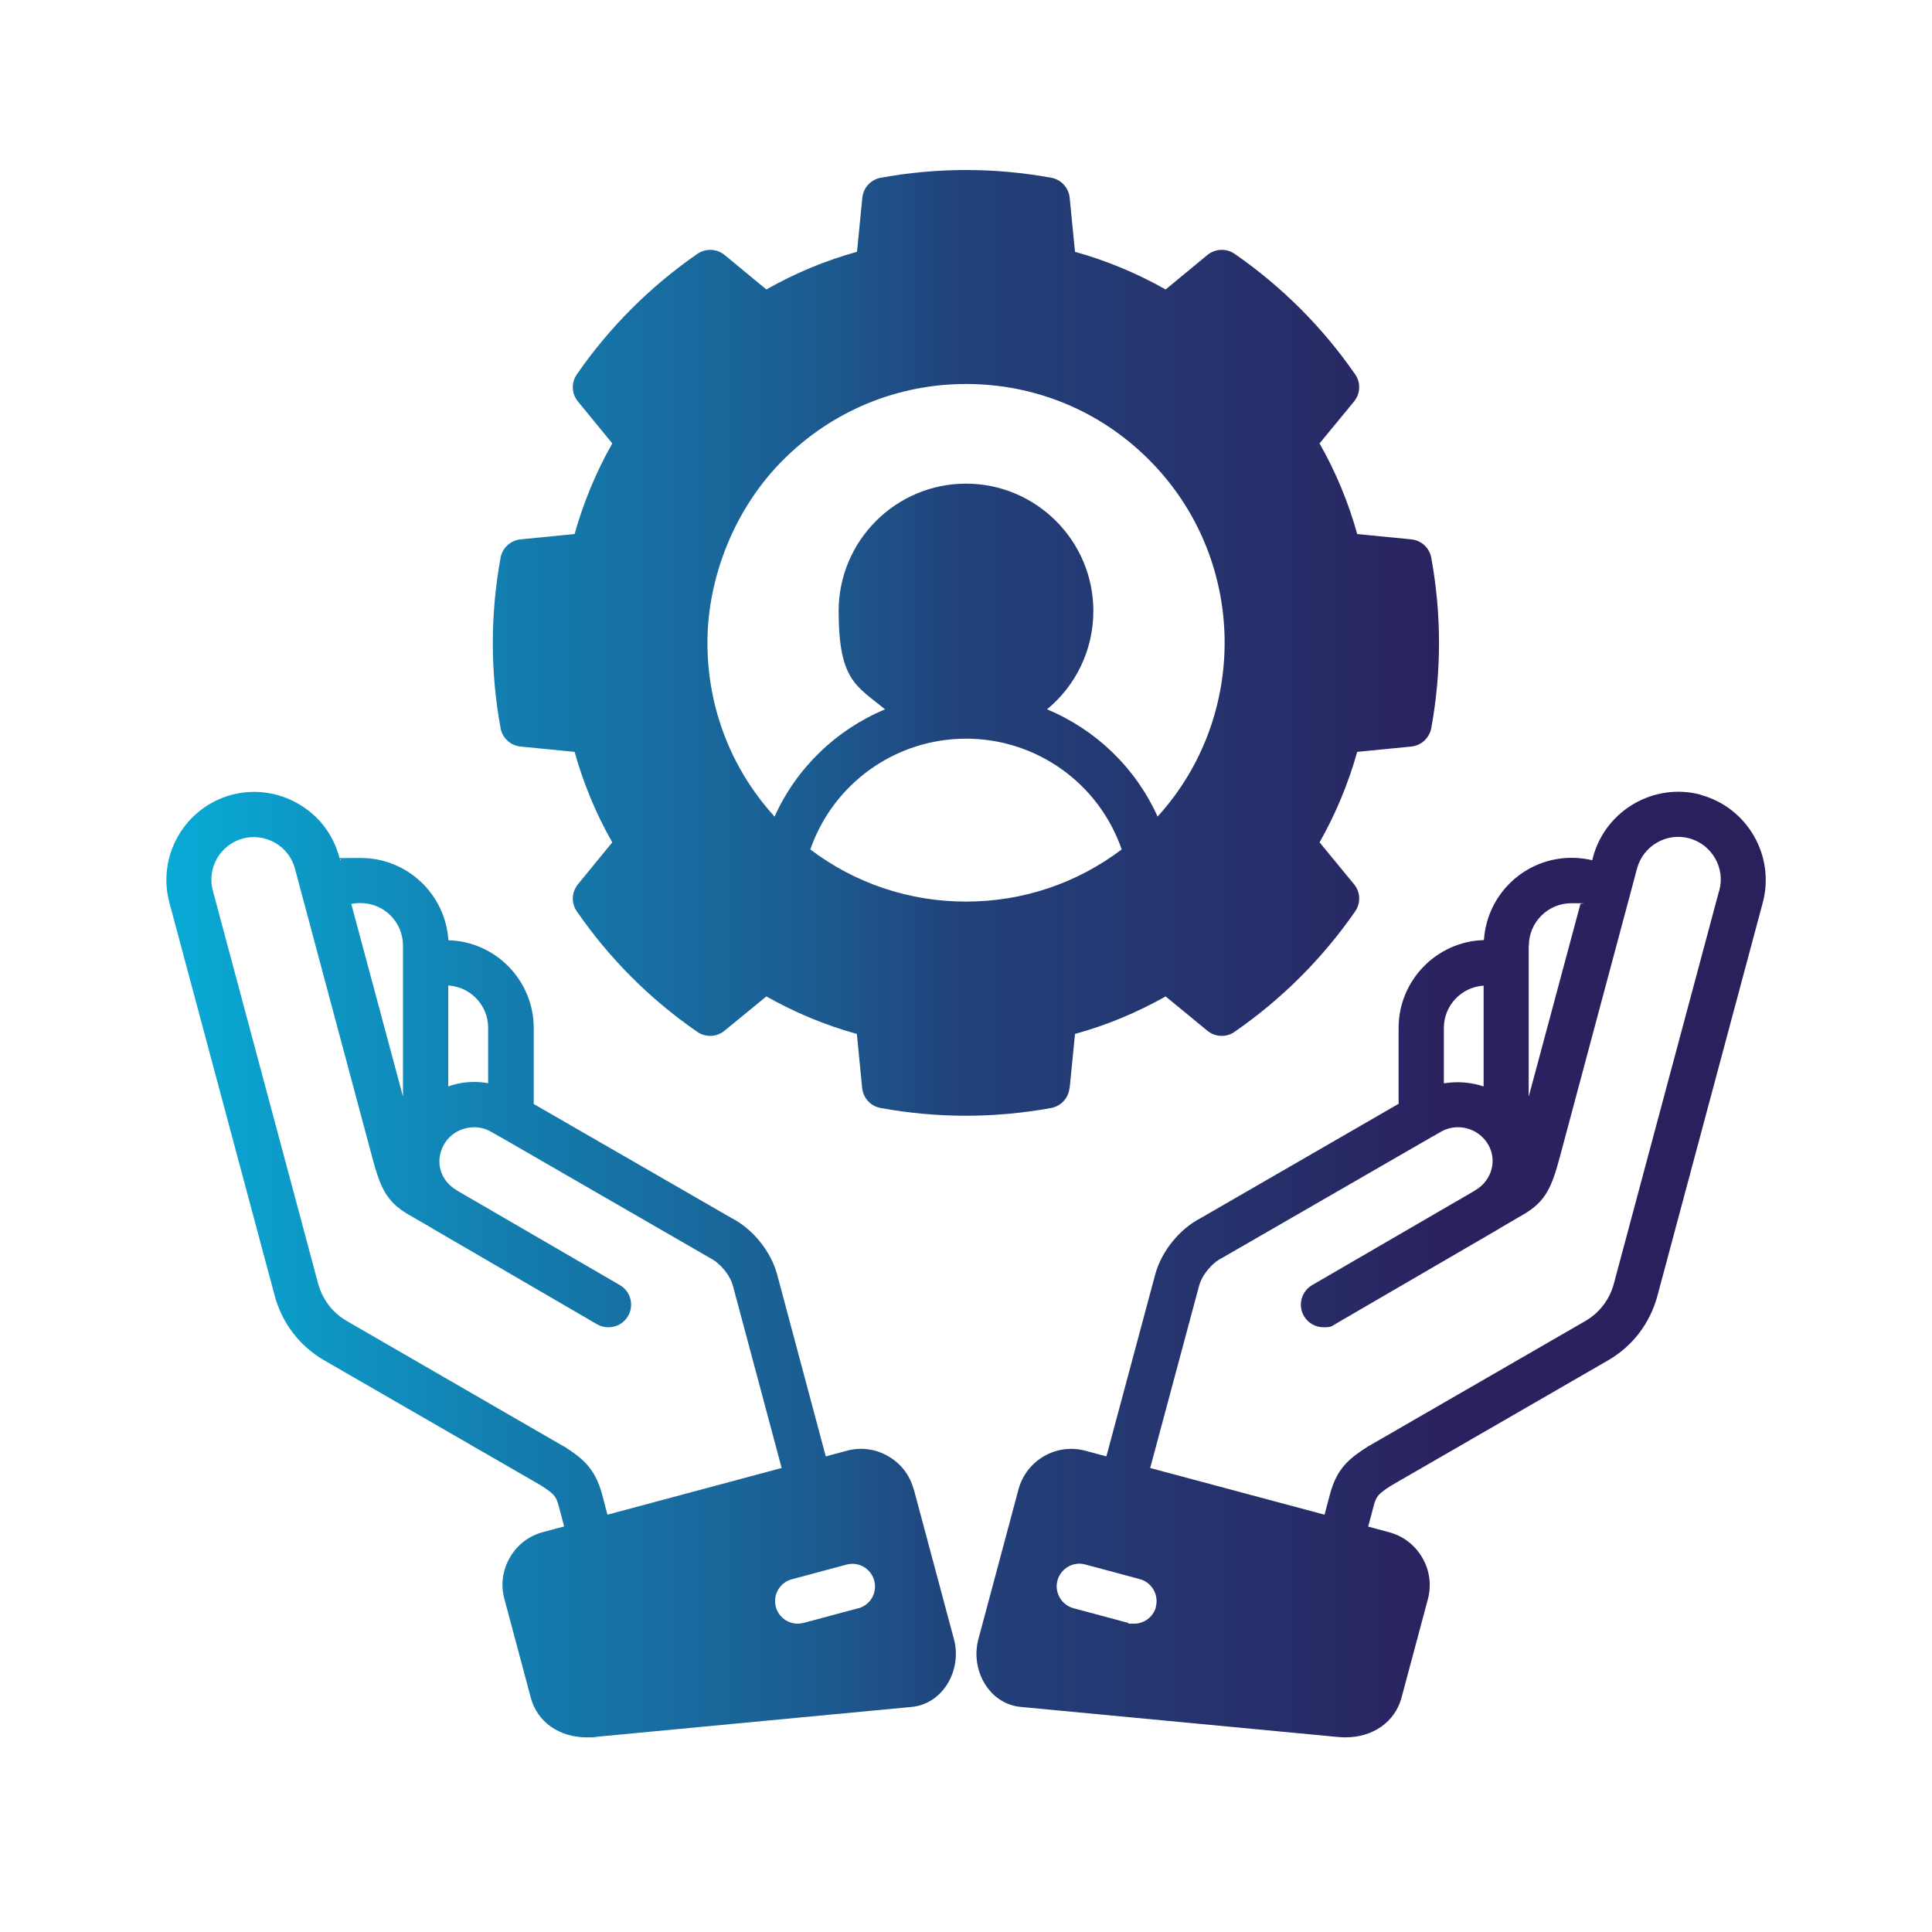<?xml version="1.0" encoding="UTF-8"?>
<svg id="Ebene_1" xmlns="http://www.w3.org/2000/svg" version="1.1" xmlns:xlink="http://www.w3.org/1999/xlink" viewBox="0 0 1200 1200">
  <!-- Generator: Adobe Illustrator 29.0.1, SVG Export Plug-In . SVG Version: 2.1.0 Build 192)  -->
  <defs>
    <style>
      .st0 {
        fill: url(#Unbenannter_Verlauf);
      }
    </style>
    <linearGradient id="Unbenannter_Verlauf" data-name="Unbenannter Verlauf" x1="103.1" y1="592.3" x2="1096.9" y2="592.3" gradientUnits="userSpaceOnUse">
      <stop offset="0" stop-color="#05bae4"/>
      <stop offset="0" stop-color="#08abd6"/>
      <stop offset=".2" stop-color="#1380b1"/>
      <stop offset=".4" stop-color="#1b5d92"/>
      <stop offset=".5" stop-color="#22417a"/>
      <stop offset=".7" stop-color="#272e69"/>
      <stop offset=".8" stop-color="#2a225f"/>
      <stop offset="1" stop-color="#2b1f5c"/>
    </linearGradient>
  </defs>
  <path class="st0" d="M1056.4,493.6c-29-7.7-59,9.6-66.9,38.6l-.5,2.1c-4.2-1-8.5-1.5-12.8-1.5-29,0-52.7,22.6-54.5,51.1-29.3.8-53,25-53,54.5v47.2l-122.6,70.8c-13.5,6.9-24.7,20.8-28.6,35.3l-30.3,112.9-13-3.5c-18.1-4.9-36.7,5.9-41.6,24l-24.9,93c-2.7,9.9-.8,20.9,5,29.3,5.1,7.4,12.7,12,21.3,12.8l197.3,18.7c1.5.1,3,.2,4.4.2,17,0,30.7-9.5,34.8-24.6l16.4-61.3c2.3-8.7,1.1-17.9-3.5-25.7-4.6-7.9-11.9-13.5-20.6-15.8l-13-3.5,3.4-12.8c1.7-6.2,2.7-7.4,11.1-12.8l134.4-77.6c15.3-8.8,26.2-23.1,30.8-40.3l65.4-244.1c7.7-29-9.5-59-38.6-66.9h0ZM949.6,587.4c0-14.6,11.9-26.4,26.4-26.4s3.8.2,5.6.6l-32.1,119.6v-93.8h0ZM896.8,638.5c0-14,10.9-25.4,24.7-26.3v62.6c-7.9-2.6-16.4-3.3-24.7-1.9v-34.4ZM718,998.1c-1.7,6.3-7.4,10.4-13.6,10.4s-2.4-.2-3.7-.5l-33.9-9.1c-7.5-2-12-9.8-10-17.2,2-7.5,9.8-12,17.2-10l33.9,9.1c7.5,2,12,9.8,10,17.2h0ZM1067.8,553.2l-65.4,244.1c-2.6,9.9-9,18.1-17.7,23.2l-134.6,77.7c-.2,0-.3.2-.5.3-11,7-19.2,13.2-23.5,29.5l-3.4,12.8-108.3-29,30.3-112.9c1.8-6.9,7.9-14.4,14.4-17.6.3-.1.5-.3.7-.4l129.3-74.6c.5-.3,1-.5,1.5-.8l4.3-2.5c10-5.8,22.9-2.5,29,7.2,0,0,.1.2.2.3,0,.1.1.2.2.3,5.8,10,2.3,22.5-8,28.5-.2,0-.3.2-.4.3l-100.9,58.6c-6.7,3.9-9,12.6-5.1,19.2,2.6,4.5,7.3,7,12.2,7s4.9-.6,7.1-1.9l101.6-59.1.4-.3,15.4-9c13.6-8,17.3-17,22.3-35.7l43.1-161s0,0,0,0l4.8-18c3.8-14.1,18.4-22.5,32.4-18.7,14.1,3.8,22.5,18.4,18.7,32.4h0ZM567.5,925.1c-2.3-8.7-7.9-16.1-15.8-20.6-7.9-4.6-17.1-5.8-25.8-3.4l-13,3.5-30.2-113c-4-14.6-15.1-28.3-28.6-35.2l-122.6-70.7v-47.2c0-29.5-23.6-53.7-53-54.5-1.8-28.5-25.5-51.1-54.4-51.1s-8.7.5-12.9,1.5l-.5-2.1c-3.8-14.1-12.8-25.8-25.5-33.1-12.7-7.3-27.4-9.2-41.4-5.5-29,7.8-46.4,37.8-38.6,66.9l65.4,244.1c4.6,17.2,15.6,31.5,30.9,40.3l134.3,77.5c8.4,5.4,9.5,6.7,11.2,12.8l3.4,12.8-13.1,3.5c-8.7,2.3-16.1,7.9-20.6,15.8-4.6,7.9-5.8,17.1-3.4,25.8l16.4,61.3c4,15.1,17.7,24.6,34.7,24.6s3,0,4.5-.2l197.3-18.7c8.6-.8,16.1-5.4,21.3-12.8,5.8-8.4,7.7-19.4,5-29.3l-24.9-93h0ZM533.1,998.9l-33.9,9.1c-1.2.3-2.5.5-3.7.5-6.2,0-11.9-4.1-13.6-10.4-2-7.5,2.4-15.2,10-17.2l33.9-9.1c7.5-2,15.2,2.4,17.2,10,2,7.5-2.4,15.2-10,17.2h0ZM278.5,612.1c13.8.9,24.7,12.3,24.7,26.3v34.4c-7.1-1.3-14.5-1-21.7,1-1,.3-2.1.6-3.1,1v-62.6ZM223.9,560.9c14.6,0,26.4,11.8,26.4,26.4v93.8l-32.1-119.6c1.8-.4,3.7-.6,5.6-.6h0ZM350,898.3l-134.6-77.8c-8.8-5.1-15.1-13.3-17.8-23.2l-65.4-244.1c-3.8-14.1,4.6-28.6,18.7-32.4,6.8-1.8,13.9-.8,20,2.7,6.2,3.6,10.5,9.2,12.3,16l4.8,18,43.1,161c5,18.7,8.7,27.7,22.3,35.7l15.4,8.9.4.3,101.6,59.1c2.2,1.3,4.6,1.9,7.1,1.9,4.9,0,9.6-2.5,12.2-7,3.9-6.7,1.6-15.4-5.1-19.2l-100.9-58.6c-.1,0-.3-.2-.4-.3-10.4-6-13.8-18.2-7.9-28.5,2.8-4.9,7.4-8.4,13-9.9,5.6-1.5,11.3-.8,16.3,2.1l5.4,3.1s0,0,.1,0l129.6,74.8c.3.1.5.3.7.4,6.5,3.3,12.6,10.7,14.4,17.6l30.2,112.9-108.2,29-3.4-12.9c-4.4-16.2-12.5-22.4-23.4-29.4-.2-.1-.4-.2-.5-.3h0ZM664.4,675.7l3.3-33.5c19.7-5.4,38.5-13.3,56.3-23.3l25.9,21.3c4.9,4,11.8,4.3,16.9.7,29.3-20.3,54.5-45.4,74.9-74.8,3.6-5.2,3.3-12.1-.7-16.9l-21.4-26c10.1-17.8,17.9-36.7,23.4-56.2l33.5-3.3c6.3-.6,11.3-5.3,12.5-11.5,6.4-35.1,6.4-70.6,0-105.7-1.1-6.2-6.2-10.9-12.5-11.5l-33.5-3.3c-5.5-19.7-13.3-38.5-23.4-56.3l21.4-26c4-4.9,4.3-11.8.7-16.9-20.3-29.3-45.4-54.4-74.8-74.8-5.2-3.6-12.1-3.3-17,.7l-25.9,21.4c-17.8-10.1-36.7-17.9-56.3-23.4l-3.3-33.5c-.6-6.3-5.3-11.4-11.5-12.5-35.1-6.4-70.7-6.4-105.8,0-6.2,1.1-10.9,6.2-11.5,12.5l-3.3,33.5c-19.6,5.4-38.5,13.3-56.3,23.4l-25.9-21.4c-4.9-4-11.8-4.3-17-.7-29.4,20.4-54.6,45.6-74.8,74.8-3.6,5.2-3.3,12.1.7,16.9l21.3,26c-10,17.7-17.9,36.6-23.4,56.3l-33.5,3.3c-6.3.6-11.4,5.3-12.5,11.5-6.4,35.1-6.4,70.7,0,105.7,1.1,6.2,6.2,10.9,12.5,11.5l33.5,3.3c5.5,19.7,13.3,38.5,23.4,56.2l-21.3,26c-4,4.9-4.3,11.8-.7,16.9,20.3,29.4,45.4,54.5,74.8,74.8,5.2,3.6,12.1,3.3,16.9-.7l26-21.3c17.9,10.1,36.7,17.9,56.2,23.3l3.3,33.5c.6,6.3,5.3,11.4,11.5,12.5,17.5,3.2,35.2,4.8,52.9,4.8s35.4-1.6,52.9-4.8c6.2-1.1,10.9-6.2,11.5-12.5h0ZM600,458.8c44,0,82.6,27.9,96.7,68.8-27.7,21-61.4,32.4-96.7,32.4s-69-11.4-96.7-32.4c14.2-40.9,52.8-68.8,96.8-68.8h0ZM650.3,440.6c17.6-14.5,28.8-36.5,28.8-61.1,0-43.6-35.5-79.1-79.1-79.1s-79.1,35.5-79.1,79.1,11.3,46.5,28.8,61.1c-30.2,12.6-54.9,36.2-68.6,66.6-27-29.6-41.7-67.7-41.7-108s16.7-83.3,47.1-113.6c30.3-30.3,70.7-47.1,113.6-47.1s83.3,16.7,113.6,47.1c60.8,60.8,62.5,158.7,5.3,221.6-13.7-30.4-38.4-54-68.6-66.6h0Z"/>
</svg>